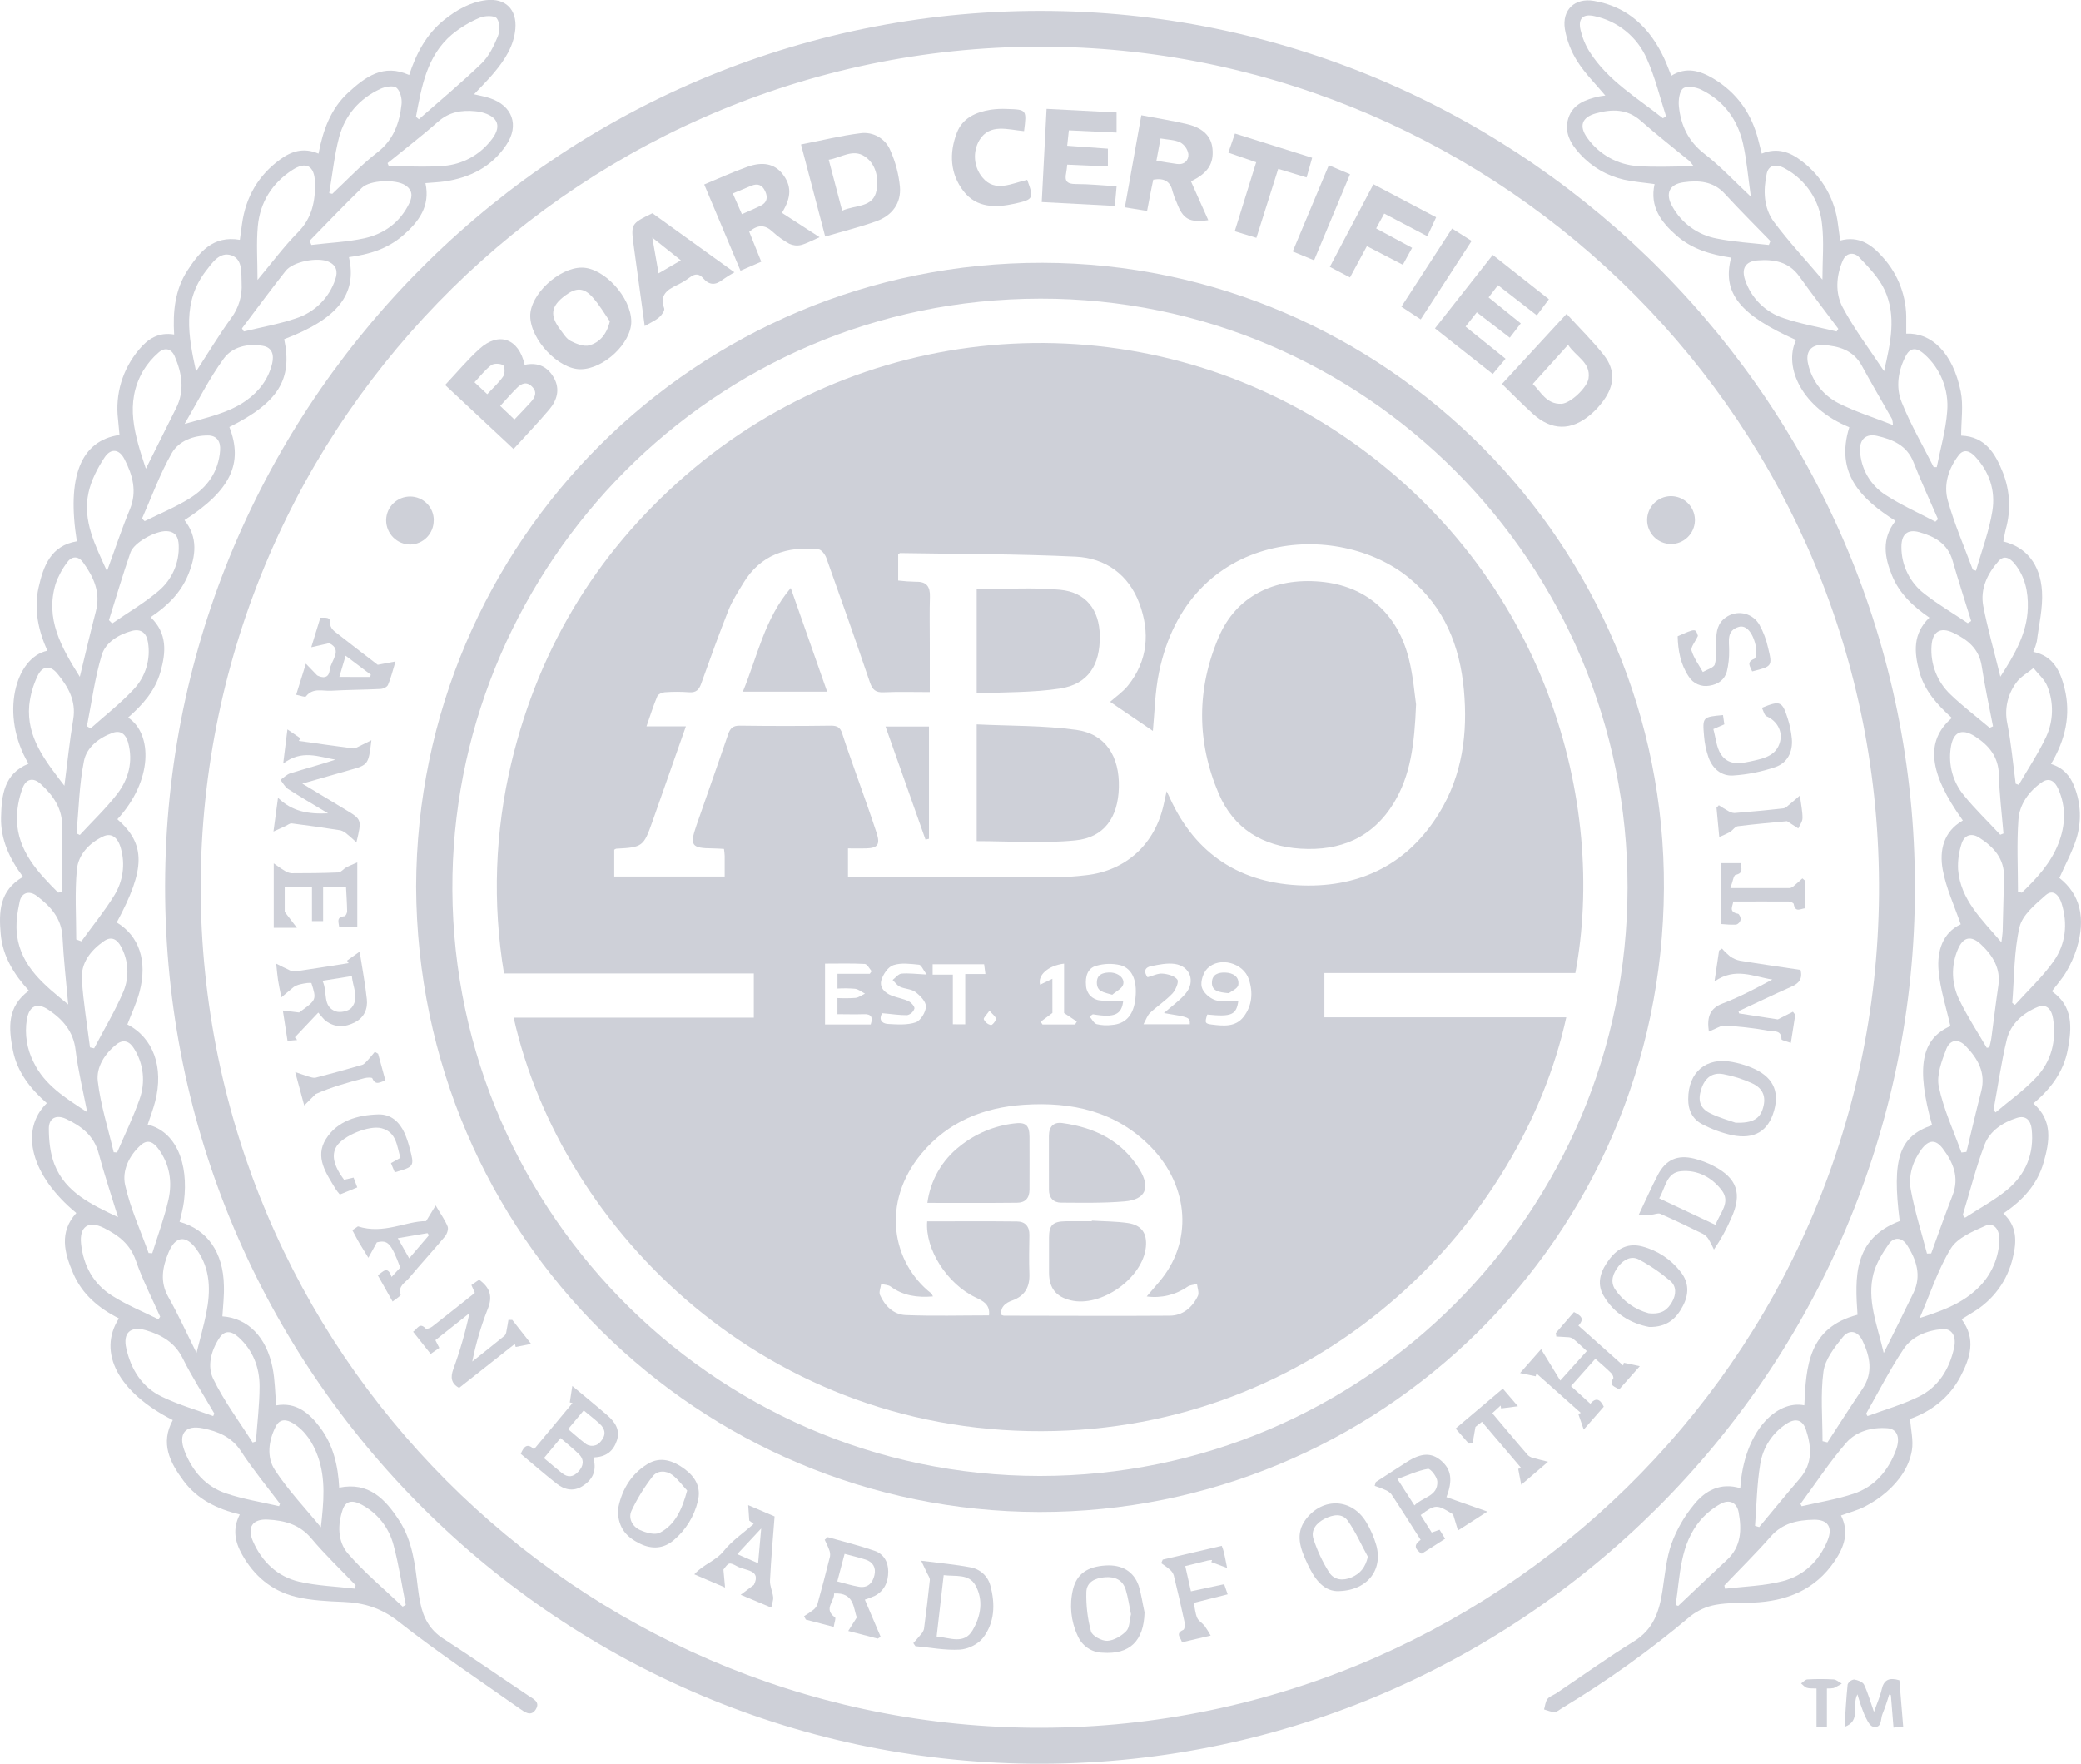 <svg xmlns="http://www.w3.org/2000/svg" width="59" height="50" viewBox="0 0 59 50" fill="none"><g clip-path="url(#clip0_5901_16332)"><path d="M54.291 25.143C54.31 38.875 43.092 50.124 29.249 49.999C15.637 49.874 4.493 38.659 4.683 24.792C4.87 11.228 16.029 0.136 29.818 0.312C43.324 0.484 54.295 11.547 54.291 25.143ZM5.688 25.147C5.723 38.368 16.379 48.84 29.212 48.979C42.324 49.123 53.174 38.559 53.273 25.347C53.373 11.979 42.59 1.467 29.758 1.325C16.638 1.182 5.726 11.8 5.688 25.147Z" fill="#CED0D8"></path><path d="M6.305 37.318C7.024 37.367 7.557 37.902 7.729 38.781C7.796 39.125 7.799 39.482 7.831 39.842C8.392 39.741 8.766 40.056 9.078 40.472C9.451 40.971 9.585 41.555 9.617 42.174C10.457 42.003 10.925 42.5 11.319 43.107C11.693 43.682 11.768 44.349 11.847 45.011C11.864 45.155 11.886 45.299 11.916 45.441C12.001 45.862 12.185 46.207 12.566 46.453C13.376 46.976 14.169 47.528 14.971 48.064C15.118 48.163 15.325 48.247 15.189 48.462C15.054 48.677 14.87 48.533 14.732 48.436C13.58 47.624 12.403 46.839 11.296 45.968C10.808 45.584 10.318 45.437 9.734 45.413C9.28 45.395 8.817 45.373 8.38 45.267C7.706 45.102 7.2 44.676 6.86 44.064C6.663 43.711 6.586 43.347 6.798 42.935C6.159 42.78 5.596 42.508 5.201 41.977C4.817 41.459 4.539 40.916 4.899 40.259C3.367 39.483 2.752 38.347 3.371 37.376C2.804 37.09 2.329 36.696 2.075 36.098C1.826 35.52 1.669 34.933 2.164 34.388C0.892 33.343 0.534 32.049 1.328 31.274C0.862 30.865 0.484 30.39 0.364 29.765C0.243 29.14 0.198 28.539 0.819 28.085C0.404 27.632 0.078 27.116 0.021 26.485C-0.036 25.854 -0.02 25.246 0.653 24.858C0.28 24.359 0.015 23.805 0.03 23.173C0.045 22.541 0.113 21.933 0.809 21.651C-0.011 20.271 0.429 18.643 1.343 18.447C1.087 17.873 0.956 17.274 1.094 16.657C1.232 16.04 1.444 15.468 2.179 15.346C1.888 13.516 2.287 12.492 3.388 12.33C3.374 12.184 3.361 12.034 3.346 11.885C3.304 11.533 3.335 11.176 3.437 10.836C3.54 10.497 3.711 10.182 3.94 9.912C4.189 9.609 4.493 9.408 4.937 9.483C4.898 8.837 4.959 8.219 5.311 7.673C5.654 7.147 6.036 6.67 6.8 6.799C6.821 6.652 6.843 6.5 6.862 6.348C6.967 5.589 7.321 4.975 7.939 4.523C8.254 4.292 8.599 4.171 9.031 4.355C9.156 3.698 9.373 3.085 9.872 2.626C10.356 2.183 10.869 1.794 11.6 2.127C11.799 1.522 12.083 0.974 12.589 0.567C12.943 0.284 13.325 0.061 13.784 0.005C14.331 -0.058 14.657 0.268 14.612 0.816C14.569 1.307 14.312 1.696 14.01 2.058C13.839 2.264 13.646 2.452 13.44 2.673C13.6 2.711 13.746 2.735 13.886 2.782C14.528 2.994 14.731 3.55 14.353 4.111C13.941 4.728 13.332 5.036 12.612 5.143C12.438 5.168 12.261 5.174 12.062 5.192C12.205 5.843 11.874 6.286 11.426 6.675C10.977 7.064 10.455 7.215 9.893 7.29C10.133 8.338 9.571 9.044 8.057 9.616C8.3 10.754 7.884 11.419 6.503 12.106C6.904 13.133 6.537 13.904 5.23 14.746C5.619 15.234 5.554 15.761 5.336 16.292C5.124 16.809 4.741 17.184 4.27 17.497C4.748 17.955 4.706 18.492 4.552 19.039C4.398 19.586 4.045 19.981 3.632 20.342C4.332 20.805 4.334 22.136 3.328 23.225C4.134 23.934 4.13 24.626 3.31 26.151C3.943 26.533 4.187 27.239 3.957 28.116C3.874 28.433 3.728 28.734 3.611 29.043C4.343 29.417 4.651 30.254 4.398 31.231C4.341 31.451 4.258 31.664 4.187 31.881C4.984 32.076 5.354 32.968 5.215 34.061C5.191 34.256 5.134 34.446 5.091 34.638C5.877 34.856 6.331 35.503 6.348 36.448C6.358 36.742 6.322 37.031 6.305 37.318ZM9.334 5.476L9.421 5.495C9.844 5.099 10.242 4.674 10.7 4.32C11.157 3.967 11.327 3.487 11.385 2.954C11.403 2.799 11.347 2.575 11.24 2.487C11.152 2.415 10.918 2.457 10.782 2.52C10.188 2.797 9.78 3.269 9.613 3.894C9.478 4.412 9.424 4.948 9.334 5.476ZM10.066 45.038L10.082 44.94C9.661 44.499 9.217 44.078 8.826 43.612C8.491 43.213 8.059 43.103 7.589 43.079C7.156 43.057 6.998 43.3 7.174 43.699C7.43 44.283 7.872 44.698 8.482 44.84C9 44.959 9.539 44.975 10.066 45.038ZM11.793 3.311L11.876 3.38C12.471 2.856 13.082 2.348 13.653 1.798C13.86 1.597 14.001 1.308 14.113 1.035C14.175 0.885 14.175 0.636 14.085 0.521C14.023 0.437 13.743 0.442 13.603 0.503C13.318 0.622 13.052 0.783 12.812 0.979C12.098 1.586 11.954 2.455 11.793 3.311ZM7.913 42.697L7.937 42.63C7.563 42.135 7.169 41.657 6.831 41.139C6.565 40.731 6.177 40.578 5.751 40.492C5.247 40.389 5.045 40.651 5.235 41.141C5.455 41.708 5.836 42.148 6.419 42.34C6.902 42.503 7.414 42.583 7.913 42.699V42.697ZM7.301 7.936C7.712 7.446 8.049 6.989 8.447 6.586C8.846 6.184 8.946 5.697 8.93 5.166C8.915 4.697 8.677 4.566 8.284 4.822C7.713 5.196 7.374 5.734 7.31 6.408C7.265 6.891 7.301 7.38 7.301 7.938V7.936ZM6.045 40.144L6.076 40.072C5.776 39.553 5.449 39.048 5.182 38.511C4.956 38.055 4.58 37.843 4.134 37.711C3.697 37.587 3.48 37.786 3.581 38.228C3.715 38.822 4.024 39.321 4.578 39.59C5.047 39.82 5.554 39.965 6.045 40.145V40.144ZM10.988 4.624L11.024 4.711C11.547 4.711 12.072 4.744 12.592 4.702C12.846 4.68 13.093 4.607 13.318 4.487C13.542 4.367 13.741 4.202 13.901 4.003C14.241 3.601 14.146 3.301 13.629 3.176C13.58 3.166 13.53 3.158 13.479 3.154C13.085 3.115 12.731 3.172 12.414 3.455C11.954 3.862 11.464 4.236 10.988 4.624ZM5.56 10.529C5.91 9.993 6.213 9.488 6.557 9.014C6.768 8.73 6.872 8.38 6.85 8.026C6.838 7.732 6.884 7.345 6.557 7.237C6.229 7.13 6.02 7.445 5.837 7.682C5.169 8.556 5.334 9.512 5.559 10.529H5.56ZM4.491 37.401L4.541 37.328C4.307 36.798 4.039 36.28 3.85 35.733C3.687 35.261 3.346 35.013 2.942 34.81C2.506 34.592 2.248 34.775 2.299 35.26C2.365 35.884 2.649 36.399 3.176 36.731C3.59 36.995 4.051 37.182 4.491 37.401ZM3.346 34.506C3.151 33.869 2.955 33.284 2.795 32.689C2.66 32.185 2.297 31.919 1.867 31.717C1.597 31.593 1.386 31.697 1.385 31.989C1.385 32.331 1.422 32.697 1.545 33.012C1.861 33.812 2.589 34.143 3.346 34.506ZM4.136 13.288C4.438 12.681 4.717 12.125 4.994 11.568C5.243 11.069 5.158 10.58 4.952 10.099C4.858 9.88 4.668 9.841 4.496 9.994C4.324 10.142 4.177 10.316 4.059 10.511C3.525 11.431 3.821 12.336 4.136 13.288ZM8.78 6.828L8.828 6.944C9.327 6.882 9.837 6.863 10.324 6.757C10.892 6.632 11.344 6.305 11.606 5.758C11.704 5.556 11.691 5.376 11.481 5.246C11.212 5.079 10.49 5.102 10.261 5.324C9.757 5.812 9.273 6.322 8.78 6.825V6.828ZM3.034 16.191C3.254 15.591 3.446 15.01 3.68 14.444C3.895 13.928 3.759 13.465 3.528 13.015C3.382 12.731 3.146 12.698 2.967 12.965C2.766 13.268 2.587 13.614 2.51 13.964C2.334 14.774 2.709 15.469 3.034 16.194V16.191ZM1.934 28.476C1.872 27.797 1.804 27.18 1.772 26.56C1.743 26.027 1.429 25.69 1.042 25.398C0.829 25.236 0.613 25.306 0.559 25.555C0.49 25.871 0.44 26.213 0.485 26.529C0.608 27.412 1.258 27.928 1.934 28.476ZM2.473 31.53C2.352 30.906 2.212 30.34 2.143 29.768C2.081 29.239 1.779 28.9 1.376 28.628C1.051 28.408 0.827 28.516 0.761 28.905C0.695 29.319 0.763 29.742 0.954 30.114C1.265 30.761 1.85 31.124 2.473 31.53ZM1.826 22.275C1.914 21.604 1.974 20.996 2.076 20.395C2.166 19.866 1.93 19.466 1.624 19.094C1.423 18.849 1.198 18.875 1.064 19.166C0.939 19.427 0.86 19.707 0.829 19.994C0.75 20.898 1.272 21.557 1.826 22.275ZM11.418 45.546L11.504 45.497C11.392 44.932 11.308 44.359 11.158 43.804C11.095 43.561 10.983 43.334 10.828 43.136C10.673 42.939 10.479 42.777 10.258 42.659C9.989 42.513 9.801 42.551 9.718 42.791C9.568 43.224 9.572 43.701 9.862 44.039C10.33 44.582 10.891 45.047 11.415 45.546H11.418ZM2.263 19.188C2.425 18.519 2.563 17.926 2.718 17.333C2.859 16.797 2.656 16.357 2.357 15.945C2.233 15.769 2.046 15.751 1.913 15.932C1.768 16.12 1.655 16.329 1.577 16.553C1.279 17.543 1.734 18.344 2.263 19.188ZM1.647 25.305L1.757 25.29C1.757 24.68 1.74 24.07 1.762 23.462C1.78 22.93 1.512 22.553 1.153 22.224C0.943 22.032 0.735 22.075 0.639 22.349C0.531 22.638 0.477 22.945 0.479 23.254C0.512 24.132 1.071 24.728 1.648 25.304L1.647 25.305ZM6.86 9.309L6.912 9.397C7.402 9.278 7.903 9.19 8.378 9.03C8.642 8.947 8.883 8.803 9.079 8.608C9.276 8.414 9.424 8.175 9.509 7.911C9.583 7.697 9.538 7.52 9.317 7.42C9.006 7.28 8.307 7.415 8.099 7.679C7.678 8.214 7.273 8.763 6.861 9.308L6.86 9.309ZM5.234 12.018C5.903 11.826 6.49 11.706 6.987 11.35C7.351 11.089 7.61 10.747 7.717 10.302C7.773 10.059 7.717 9.846 7.443 9.803C7.02 9.73 6.586 9.835 6.345 10.165C5.94 10.716 5.631 11.341 5.234 12.018ZM9.097 43.299C9.177 42.596 9.243 41.925 9.009 41.279C8.872 40.905 8.664 40.571 8.314 40.352C8.127 40.234 7.931 40.212 7.816 40.444C7.611 40.846 7.557 41.311 7.79 41.668C8.169 42.249 8.657 42.759 9.099 43.299H9.097ZM4.026 14.702L4.102 14.774C4.527 14.562 4.974 14.379 5.374 14.13C5.873 13.823 6.198 13.374 6.241 12.764C6.259 12.515 6.147 12.344 5.893 12.345C5.478 12.345 5.067 12.503 4.871 12.844C4.535 13.433 4.302 14.081 4.026 14.702ZM3.091 17.583L3.181 17.674C3.621 17.371 4.088 17.099 4.494 16.754C4.682 16.597 4.831 16.399 4.931 16.174C5.03 15.95 5.077 15.706 5.067 15.46C5.061 15.241 4.985 15.073 4.73 15.058C4.423 15.039 3.799 15.374 3.699 15.663C3.479 16.298 3.29 16.943 3.088 17.584L3.091 17.583ZM7.165 40.893L7.256 40.864C7.293 40.343 7.359 39.821 7.359 39.299C7.359 38.765 7.172 38.281 6.766 37.912C6.542 37.711 6.359 37.718 6.216 37.937C5.982 38.293 5.87 38.735 6.046 39.092C6.353 39.724 6.782 40.297 7.162 40.894L7.165 40.893ZM2.17 23.628L2.264 23.671C2.618 23.287 3.002 22.922 3.32 22.512C3.646 22.088 3.781 21.587 3.631 21.045C3.569 20.822 3.424 20.692 3.195 20.775C2.806 20.914 2.457 21.186 2.381 21.573C2.246 22.245 2.233 22.941 2.17 23.628ZM2.465 20.588L2.567 20.651C2.98 20.282 3.422 19.939 3.797 19.534C3.961 19.359 4.082 19.148 4.151 18.917C4.22 18.687 4.235 18.444 4.195 18.207C4.154 17.938 3.993 17.817 3.733 17.887C3.36 17.989 2.996 18.212 2.887 18.563C2.688 19.219 2.6 19.91 2.465 20.586V20.588ZM5.572 38.354C5.68 37.917 5.778 37.582 5.846 37.24C5.975 36.602 5.975 35.973 5.571 35.416C5.272 35.002 4.971 35.035 4.776 35.512C4.608 35.922 4.527 36.335 4.772 36.768C5.049 37.258 5.282 37.774 5.572 38.354ZM4.213 35.522L4.317 35.528C4.473 35.029 4.657 34.529 4.774 34.019C4.891 33.508 4.813 33.006 4.491 32.57C4.367 32.398 4.199 32.279 3.996 32.459C3.657 32.761 3.457 33.187 3.548 33.596C3.696 34.255 3.984 34.881 4.213 35.522ZM3.221 32.665L3.32 32.672C3.535 32.172 3.778 31.673 3.957 31.161C4.042 30.925 4.072 30.673 4.045 30.424C4.017 30.176 3.934 29.936 3.799 29.725C3.679 29.528 3.507 29.448 3.305 29.605C2.972 29.867 2.726 30.254 2.772 30.647C2.852 31.326 3.066 31.992 3.224 32.665H3.221ZM2.162 26.633L2.308 26.686C2.619 26.253 2.963 25.836 3.242 25.381C3.363 25.185 3.442 24.967 3.474 24.739C3.507 24.511 3.491 24.279 3.429 24.058C3.345 23.737 3.158 23.602 2.924 23.713C2.528 23.901 2.221 24.228 2.18 24.65C2.118 25.308 2.162 25.974 2.162 26.633ZM2.549 29.692L2.669 29.72C2.95 29.183 3.266 28.659 3.501 28.105C3.585 27.902 3.622 27.683 3.61 27.464C3.598 27.245 3.537 27.031 3.432 26.839C3.327 26.636 3.166 26.531 2.952 26.677C2.569 26.945 2.286 27.3 2.322 27.782C2.364 28.419 2.471 29.054 2.551 29.691L2.549 29.692Z" fill="#CED0D8"></path><path d="M49.34 42.19C49.443 40.58 50.368 39.681 51.156 39.84C51.205 38.735 51.269 37.636 52.664 37.273C52.593 36.227 52.53 35.121 53.86 34.616C53.635 32.846 53.844 32.217 54.778 31.898C54.315 30.24 54.477 29.451 55.297 29.089C55.178 28.556 55.007 28.043 54.962 27.519C54.913 26.961 55.078 26.441 55.59 26.204C55.411 25.68 55.176 25.181 55.08 24.657C54.98 24.11 55.1 23.574 55.65 23.26C54.68 21.91 54.578 21.006 55.339 20.353C54.928 19.984 54.56 19.581 54.414 19.032C54.27 18.492 54.227 17.966 54.702 17.509C54.246 17.197 53.853 16.832 53.642 16.315C53.431 15.798 53.339 15.275 53.74 14.767C52.774 14.152 52.023 13.425 52.431 12.112C51.099 11.569 50.557 10.418 50.921 9.639C49.323 8.928 48.82 8.302 49.08 7.304C48.514 7.221 47.974 7.065 47.533 6.679C47.093 6.294 46.768 5.86 46.91 5.219C46.613 5.177 46.323 5.156 46.044 5.094C45.564 4.985 45.129 4.732 44.797 4.368C44.531 4.08 44.341 3.752 44.465 3.353C44.59 2.953 44.956 2.818 45.334 2.735C45.391 2.723 45.449 2.718 45.514 2.709C45.236 2.377 44.939 2.085 44.72 1.738C44.543 1.46 44.423 1.149 44.367 0.823C44.282 0.279 44.648 -0.067 45.193 0.026C46.152 0.19 46.777 0.791 47.18 1.649C47.254 1.808 47.313 1.974 47.384 2.148C47.806 1.886 48.194 2.002 48.568 2.222C49.254 2.63 49.676 3.238 49.862 4.014C49.888 4.123 49.917 4.231 49.948 4.355C50.39 4.174 50.759 4.311 51.091 4.573C51.373 4.788 51.608 5.057 51.784 5.365C51.959 5.673 52.07 6.013 52.111 6.366C52.13 6.508 52.15 6.651 52.173 6.819C52.699 6.678 53.065 6.932 53.376 7.288C53.823 7.777 54.063 8.422 54.045 9.084V9.459C54.745 9.425 55.364 9.982 55.59 11.101C55.669 11.496 55.602 11.922 55.602 12.349C56.294 12.376 56.572 12.863 56.786 13.399C56.986 13.907 57.016 14.466 56.87 14.991C56.839 15.109 56.821 15.231 56.797 15.35C57.434 15.505 57.848 15.986 57.894 16.77C57.922 17.235 57.807 17.706 57.748 18.177C57.724 18.281 57.689 18.382 57.646 18.479C58.223 18.598 58.413 19.035 58.533 19.512C58.719 20.267 58.556 20.973 58.149 21.659C58.491 21.764 58.696 21.993 58.813 22.307C58.998 22.776 59.018 23.294 58.869 23.776C58.748 24.157 58.552 24.513 58.386 24.889C58.969 25.346 59.148 26.018 58.874 26.901C58.801 27.128 58.703 27.346 58.582 27.551C58.467 27.747 58.312 27.919 58.173 28.103C58.784 28.527 58.741 29.139 58.624 29.756C58.506 30.384 58.141 30.872 57.649 31.281C58.21 31.771 58.109 32.366 57.938 32.96C57.758 33.588 57.337 34.04 56.797 34.4C57.194 34.763 57.178 35.204 57.067 35.654C56.993 35.974 56.856 36.276 56.662 36.541C56.468 36.807 56.223 37.03 55.941 37.198L55.615 37.4C56.035 37.962 55.858 38.504 55.576 39.036C55.254 39.644 54.73 40.021 54.154 40.226C54.176 40.545 54.252 40.841 54.205 41.117C54.125 41.589 53.848 41.979 53.49 42.294C53.302 42.457 53.095 42.596 52.874 42.709C52.664 42.818 52.43 42.877 52.195 42.963C52.436 43.437 52.284 43.859 52.017 44.253C51.465 45.073 50.653 45.395 49.699 45.433C49.347 45.447 48.988 45.433 48.645 45.495C48.384 45.541 48.139 45.651 47.93 45.815C46.788 46.779 45.572 47.651 44.291 48.422C44.22 48.463 44.148 48.533 44.075 48.536C43.976 48.536 43.876 48.488 43.777 48.461C43.807 48.361 43.814 48.244 43.873 48.166C43.932 48.089 44.046 48.056 44.133 47.998C44.864 47.506 45.581 46.99 46.331 46.527C46.882 46.187 47.045 45.676 47.134 45.095C47.203 44.645 47.242 44.179 47.393 43.754C47.54 43.358 47.752 42.988 48.021 42.662C48.342 42.255 48.785 42.02 49.34 42.19ZM49.64 5.574C49.56 5.012 49.522 4.54 49.42 4.08C49.267 3.389 48.87 2.853 48.228 2.54C48.079 2.467 47.822 2.427 47.718 2.507C47.615 2.587 47.582 2.841 47.599 3.01C47.653 3.552 47.867 4.009 48.321 4.359C48.776 4.71 49.156 5.123 49.64 5.576V5.574ZM48.888 44.948C48.896 44.978 48.903 45.01 48.91 45.04C49.456 44.973 50.016 44.961 50.544 44.824C51.138 44.671 51.572 44.258 51.812 43.678C51.968 43.303 51.83 43.077 51.427 43.083C50.969 43.091 50.536 43.178 50.201 43.562C49.782 44.04 49.328 44.486 48.888 44.948ZM47.143 3.352L47.238 3.304C47.06 2.758 46.926 2.189 46.692 1.67C46.559 1.363 46.354 1.093 46.095 0.883C45.836 0.672 45.531 0.526 45.204 0.458C44.881 0.385 44.738 0.526 44.811 0.848C44.862 1.069 44.949 1.281 45.07 1.472C45.592 2.291 46.413 2.77 47.146 3.352H47.143ZM51.046 42.632L51.08 42.701C51.571 42.587 52.072 42.507 52.549 42.348C53.154 42.147 53.542 41.688 53.759 41.095C53.883 40.746 53.786 40.509 53.509 40.489C53.066 40.456 52.627 40.578 52.346 40.899C51.875 41.441 51.478 42.051 51.048 42.632H51.046ZM51.669 7.927C51.669 7.373 51.718 6.854 51.657 6.349C51.624 6.022 51.511 5.708 51.329 5.435C51.147 5.162 50.902 4.937 50.613 4.78C50.345 4.628 50.14 4.683 50.089 4.926C49.988 5.403 50 5.897 50.298 6.296C50.712 6.849 51.185 7.357 51.669 7.927ZM52.907 40.073L52.947 40.145C53.43 39.967 53.929 39.824 54.389 39.6C54.955 39.326 55.267 38.82 55.401 38.214C55.474 37.878 55.339 37.657 55.068 37.679C54.631 37.716 54.211 37.883 53.968 38.246C53.578 38.832 53.257 39.463 52.909 40.075L52.907 40.073ZM48.021 4.716C47.981 4.66 47.937 4.607 47.89 4.557C47.434 4.182 46.966 3.82 46.524 3.428C46.132 3.08 45.696 3.088 45.243 3.215C44.842 3.327 44.76 3.58 45.009 3.918C45.173 4.147 45.386 4.337 45.631 4.473C45.877 4.61 46.15 4.69 46.431 4.708C46.933 4.746 47.439 4.716 48.021 4.716ZM53.417 10.521C53.598 9.731 53.772 8.968 53.438 8.233C53.277 7.88 52.982 7.58 52.709 7.292C52.57 7.146 52.348 7.153 52.247 7.384C52.056 7.821 52.028 8.309 52.243 8.713C52.572 9.331 53.003 9.899 53.417 10.523V10.521ZM54.426 37.366C55.002 37.179 55.548 36.991 55.989 36.598C56.195 36.423 56.364 36.207 56.483 35.964C56.603 35.721 56.672 35.456 56.685 35.186C56.704 34.857 56.53 34.644 56.291 34.749C55.934 34.908 55.498 35.089 55.31 35.393C54.943 35.992 54.722 36.684 54.426 37.366ZM55.648 34.447L55.711 34.522C56.114 34.258 56.547 34.028 56.915 33.722C57.438 33.285 57.676 32.699 57.601 32.009C57.575 31.764 57.439 31.609 57.18 31.693C56.784 31.817 56.419 32.06 56.27 32.442C56.021 33.091 55.853 33.776 55.647 34.447H55.648ZM54.824 13.243H54.911C55.014 12.717 55.167 12.194 55.206 11.663C55.232 11.36 55.187 11.056 55.074 10.774C54.961 10.492 54.784 10.241 54.556 10.04C54.385 9.884 54.182 9.813 54.04 10.076C53.815 10.497 53.742 10.971 53.915 11.402C54.169 12.037 54.517 12.632 54.824 13.243ZM50.15 6.944L50.194 6.834C49.763 6.389 49.322 5.953 48.903 5.495C48.574 5.135 48.159 5.108 47.732 5.168C47.327 5.224 47.208 5.487 47.408 5.844C47.538 6.082 47.72 6.289 47.94 6.448C48.16 6.608 48.413 6.716 48.68 6.764C49.164 6.861 49.661 6.889 50.151 6.944H50.15ZM57.049 28.43L57.127 28.489C57.497 28.078 57.908 27.698 58.224 27.25C58.566 26.766 58.629 26.189 58.45 25.614C58.388 25.405 58.221 25.183 57.998 25.378C57.705 25.637 57.335 25.94 57.256 26.285C57.097 26.979 57.11 27.713 57.051 28.43H57.049ZM55.928 16.148L56.023 16.179C56.183 15.614 56.397 15.056 56.488 14.481C56.58 13.907 56.401 13.369 55.99 12.934C55.853 12.789 55.678 12.717 55.535 12.902C55.242 13.28 55.099 13.74 55.223 14.188C55.41 14.856 55.69 15.499 55.931 16.148H55.928ZM56.517 31.466L56.579 31.535C56.963 31.21 57.379 30.916 57.722 30.552C58.158 30.093 58.307 29.51 58.208 28.88C58.16 28.578 57.998 28.456 57.772 28.548C57.352 28.721 57.013 29.021 56.899 29.457C56.738 30.118 56.645 30.795 56.52 31.466H56.517ZM57.145 22.217L57.235 22.25C57.497 21.796 57.792 21.357 58.013 20.884C58.116 20.661 58.171 20.419 58.176 20.174C58.182 19.928 58.137 19.684 58.045 19.457C57.97 19.262 57.786 19.11 57.652 18.939C57.485 19.078 57.278 19.188 57.159 19.361C57.039 19.524 56.955 19.71 56.912 19.908C56.869 20.105 56.868 20.31 56.91 20.508C57.021 21.07 57.072 21.647 57.148 22.217H57.145ZM47.508 45.5L47.581 45.526C48.042 45.089 48.499 44.652 48.962 44.223C49.371 43.843 49.384 43.362 49.293 42.87C49.24 42.59 49.027 42.495 48.772 42.638C48.565 42.755 48.379 42.905 48.222 43.084C47.623 43.78 47.638 44.664 47.508 45.498V45.5ZM56.714 19.184C57.121 18.55 57.471 17.952 57.492 17.232C57.505 16.779 57.414 16.341 57.114 15.977C56.989 15.824 56.822 15.727 56.665 15.904C56.344 16.264 56.138 16.696 56.229 17.181C56.354 17.832 56.54 18.47 56.714 19.184ZM57.213 25.282L57.322 25.307C57.747 24.9 58.144 24.468 58.362 23.907C58.561 23.394 58.582 22.873 58.352 22.361C58.261 22.156 58.107 22.026 57.886 22.18C57.523 22.434 57.259 22.797 57.226 23.229C57.176 23.91 57.213 24.597 57.213 25.282ZM52.072 9.397L52.12 9.322C51.75 8.827 51.372 8.339 51.014 7.836C50.715 7.417 50.289 7.347 49.83 7.382C49.483 7.409 49.363 7.617 49.481 7.948C49.567 8.201 49.711 8.43 49.901 8.616C50.092 8.803 50.324 8.942 50.578 9.023C51.061 9.185 51.572 9.275 52.072 9.397ZM53.668 12.047C53.666 11.991 53.658 11.935 53.643 11.88C53.358 11.376 53.062 10.877 52.786 10.368C52.547 9.927 52.137 9.81 51.695 9.781C51.342 9.758 51.179 9.98 51.265 10.325C51.318 10.559 51.422 10.779 51.569 10.969C51.715 11.159 51.902 11.315 52.115 11.425C52.596 11.67 53.117 11.832 53.668 12.049V12.047ZM49.758 43.256L49.876 43.292C50.26 42.832 50.639 42.367 51.03 41.913C51.395 41.49 51.361 41.017 51.205 40.54C51.11 40.247 50.906 40.193 50.645 40.366C50.448 40.494 50.28 40.662 50.153 40.859C50.025 41.056 49.941 41.278 49.905 41.511C49.81 42.083 49.803 42.672 49.758 43.255V43.256ZM54.868 14.793L54.946 14.719C54.713 14.182 54.465 13.65 54.252 13.105C54.065 12.624 53.661 12.459 53.22 12.357C52.903 12.284 52.717 12.456 52.735 12.785C52.748 13.037 52.821 13.281 52.947 13.498C53.074 13.716 53.251 13.899 53.463 14.034C53.908 14.323 54.398 14.539 54.87 14.789L54.868 14.793ZM55.787 17.668L55.886 17.606C55.709 17.035 55.524 16.467 55.359 15.893C55.22 15.409 54.844 15.206 54.417 15.087C54.077 14.992 53.906 15.149 53.908 15.509C53.908 15.766 53.966 16.019 54.08 16.248C54.193 16.478 54.358 16.679 54.561 16.834C54.95 17.139 55.379 17.389 55.789 17.666L55.787 17.668ZM51.673 40.856L51.811 40.891C52.142 40.383 52.469 39.872 52.808 39.368C53.112 38.914 53.021 38.459 52.808 38.014C52.675 37.73 52.434 37.672 52.242 37.91C52.009 38.199 51.743 38.54 51.698 38.885C51.611 39.53 51.672 40.197 51.672 40.856H51.673ZM56.709 23.665L56.802 23.629C56.756 23.074 56.685 22.519 56.672 21.963C56.66 21.453 56.388 21.131 56 20.88C55.613 20.63 55.369 20.752 55.306 21.206C55.271 21.443 55.286 21.686 55.35 21.917C55.414 22.148 55.527 22.363 55.68 22.548C55.999 22.942 56.366 23.292 56.709 23.663V23.665ZM53.406 38.36C53.715 37.736 53.988 37.195 54.251 36.648C54.485 36.162 54.333 35.715 54.069 35.298C53.93 35.081 53.701 35.053 53.552 35.264C53.372 35.521 53.197 35.807 53.116 36.106C52.924 36.848 53.218 37.548 53.408 38.36L53.406 38.36ZM56.409 20.633L56.505 20.591C56.396 20.023 56.272 19.457 56.185 18.884C56.11 18.389 55.78 18.13 55.375 17.938C55.013 17.765 54.788 17.905 54.762 18.309C54.744 18.564 54.783 18.82 54.876 19.059C54.969 19.297 55.114 19.512 55.3 19.688C55.651 20.026 56.04 20.32 56.411 20.633L56.409 20.633ZM54.633 35.538L54.752 35.534C54.953 34.983 55.148 34.43 55.36 33.883C55.557 33.373 55.373 32.947 55.078 32.557C54.875 32.291 54.679 32.311 54.475 32.585C54.226 32.925 54.102 33.326 54.174 33.729C54.287 34.34 54.477 34.936 54.633 35.538ZM55.61 32.673L55.752 32.656C55.891 32.083 56.023 31.508 56.171 30.937C56.308 30.407 56.071 30.007 55.729 29.653C55.525 29.442 55.286 29.466 55.18 29.741C55.05 30.079 54.899 30.48 54.969 30.808C55.104 31.447 55.385 32.055 55.61 32.673ZM56.329 29.705L56.401 29.692C56.42 29.603 56.447 29.514 56.459 29.424C56.526 28.931 56.583 28.437 56.657 27.944C56.73 27.452 56.493 27.081 56.158 26.768C55.88 26.509 55.655 26.565 55.508 26.916C55.41 27.146 55.363 27.395 55.372 27.645C55.381 27.895 55.445 28.14 55.559 28.363C55.783 28.826 56.068 29.259 56.328 29.705H56.329ZM56.744 26.714C56.76 26.567 56.776 26.479 56.779 26.391C56.794 25.882 56.807 25.374 56.818 24.866C56.829 24.336 56.517 24.003 56.108 23.743C55.887 23.602 55.686 23.68 55.613 23.922C55.537 24.156 55.503 24.402 55.515 24.649C55.583 25.509 56.189 26.063 56.743 26.714H56.744Z" fill="#CED0D8"></path><path d="M52.662 48.033C52.491 48.345 52.776 48.782 52.296 48.956C52.322 48.555 52.342 48.153 52.384 47.753C52.399 47.716 52.424 47.684 52.456 47.659C52.488 47.635 52.526 47.619 52.566 47.613C52.668 47.628 52.81 47.68 52.849 47.759C52.96 47.99 53.028 48.242 53.13 48.532C53.214 48.292 53.303 48.1 53.348 47.897C53.41 47.618 53.563 47.549 53.851 47.635C53.885 48.053 53.92 48.483 53.958 48.946L53.684 48.976C53.658 48.653 53.634 48.352 53.609 48.056L53.56 48.04C53.507 48.225 53.444 48.408 53.373 48.586C53.31 48.727 53.366 49.007 53.102 48.948C52.997 48.924 52.915 48.729 52.853 48.596C52.779 48.412 52.716 48.224 52.662 48.033Z" fill="#CED0D8"></path><path d="M51.796 47.868V48.959H51.501V47.868C51.383 47.861 51.299 47.873 51.226 47.848C51.163 47.828 51.117 47.766 51.064 47.724C51.127 47.684 51.181 47.614 51.242 47.611C51.49 47.597 51.738 47.597 51.986 47.611C52.065 47.616 52.141 47.689 52.219 47.73C52.145 47.776 52.069 47.817 51.99 47.855C51.926 47.867 51.861 47.871 51.796 47.868Z" fill="#CED0D8"></path><path d="M11.798 25.139C11.825 15.34 19.766 7.43 29.56 7.45C39.273 7.47 47.228 15.466 47.175 25.187C47.121 35.132 39.073 42.877 29.466 42.864C19.858 42.851 11.843 35.079 11.798 25.139ZM29.482 41.843C38.675 41.843 46.135 34.374 46.144 25.162C46.152 15.965 38.69 8.454 29.496 8.466C20.139 8.478 13.008 16.055 12.829 24.803C12.639 34.062 20.12 41.843 29.482 41.843Z" fill="#CED0D8"></path><path d="M14.875 10.343C15.256 10.262 15.53 10.4 15.705 10.712C15.885 11.034 15.794 11.345 15.575 11.606C15.255 11.985 14.91 12.343 14.56 12.729L12.62 10.914C12.951 10.562 13.25 10.202 13.593 9.891C14.142 9.393 14.708 9.594 14.875 10.343ZM14.585 11.892C14.756 11.712 14.907 11.558 15.05 11.398C15.169 11.265 15.241 11.118 15.084 10.961C14.927 10.803 14.779 10.873 14.652 11.001C14.494 11.159 14.347 11.328 14.182 11.508L14.585 11.892ZM13.815 11.175C13.987 10.988 14.152 10.842 14.27 10.665C14.321 10.589 14.314 10.384 14.263 10.353C14.178 10.301 14.002 10.297 13.926 10.353C13.751 10.486 13.614 10.668 13.453 10.837L13.815 11.175Z" fill="#CED0D8"></path><path d="M23.396 6.706C23.165 5.824 22.948 4.996 22.71 4.096C23.291 3.983 23.838 3.846 24.393 3.777C24.571 3.752 24.752 3.788 24.907 3.879C25.062 3.969 25.182 4.109 25.248 4.277C25.39 4.597 25.479 4.938 25.514 5.287C25.556 5.762 25.292 6.109 24.853 6.269C24.393 6.436 23.91 6.554 23.396 6.706ZM23.877 5.974C24.251 5.802 24.762 5.899 24.852 5.393C24.914 5.046 24.836 4.654 24.523 4.439C24.181 4.205 23.846 4.473 23.496 4.529C23.628 5.028 23.746 5.479 23.877 5.974Z" fill="#CED0D8"></path><path d="M42.584 10.885L44.415 8.898C44.798 9.317 45.163 9.672 45.475 10.071C45.804 10.496 45.778 10.923 45.457 11.363C45.353 11.506 45.233 11.636 45.1 11.75C44.551 12.221 43.987 12.214 43.454 11.726C43.138 11.439 42.841 11.134 42.584 10.885ZM43.457 10.885C43.679 11.094 43.841 11.466 44.271 11.447C44.521 11.437 44.997 10.992 45.038 10.73C45.108 10.274 44.682 10.119 44.458 9.775L43.457 10.885Z" fill="#CED0D8"></path><path d="M16.46 10.468C15.836 10.471 15.044 9.636 15.033 8.965C15.022 8.357 15.843 7.585 16.497 7.587C17.124 7.587 17.895 8.429 17.898 9.114C17.901 9.727 17.12 10.463 16.46 10.468ZM17.29 9.109C17.152 8.914 16.998 8.645 16.796 8.422C16.546 8.146 16.331 8.151 16.028 8.375C15.618 8.679 15.578 8.937 15.887 9.347C15.975 9.462 16.058 9.605 16.179 9.666C16.339 9.747 16.552 9.834 16.71 9.791C16.979 9.711 17.193 9.511 17.29 9.109Z" fill="#CED0D8"></path><path d="M23.237 6.725C23.024 6.817 22.871 6.904 22.706 6.947C22.595 6.972 22.479 6.959 22.376 6.91C22.203 6.814 22.043 6.698 21.898 6.563C21.686 6.367 21.485 6.365 21.242 6.57L21.583 7.419L20.994 7.674L19.966 5.23C20.383 5.057 20.776 4.876 21.185 4.731C21.632 4.57 21.96 4.649 22.182 4.927C22.445 5.26 22.445 5.592 22.168 6.034L23.237 6.725ZM20.776 5.484L21.034 6.072C21.225 5.987 21.395 5.917 21.56 5.836C21.74 5.748 21.78 5.608 21.695 5.424C21.611 5.241 21.482 5.19 21.295 5.269C21.134 5.339 20.973 5.401 20.776 5.484Z" fill="#CED0D8"></path><path d="M33.766 5.141C33.936 5.522 34.095 5.88 34.257 6.242C33.72 6.316 33.542 6.217 33.364 5.749C33.316 5.645 33.276 5.538 33.245 5.429C33.182 5.14 33.005 5.041 32.697 5.094C32.669 5.233 32.635 5.381 32.608 5.531C32.58 5.681 32.554 5.812 32.522 5.981L31.892 5.878C32.048 5.008 32.2 4.157 32.359 3.267C32.803 3.352 33.228 3.418 33.647 3.517C34.111 3.626 34.343 3.865 34.376 4.215C34.419 4.64 34.242 4.912 33.766 5.141ZM32.787 4.556C33.008 4.592 33.189 4.626 33.371 4.649C33.579 4.676 33.706 4.546 33.693 4.368C33.681 4.299 33.655 4.234 33.615 4.177C33.576 4.12 33.524 4.073 33.464 4.038C33.306 3.961 33.111 3.962 32.903 3.925C32.864 4.139 32.829 4.327 32.787 4.554V4.556Z" fill="#CED0D8"></path><path d="M31.658 5.281C31.641 5.475 31.626 5.638 31.608 5.838L29.535 5.729C29.582 4.837 29.626 3.981 29.672 3.086L31.657 3.188V3.758L30.304 3.695C30.288 3.846 30.274 3.975 30.257 4.132L31.411 4.215V4.719L30.258 4.668C30.248 4.749 30.243 4.829 30.227 4.906C30.179 5.133 30.252 5.218 30.497 5.218C30.878 5.217 31.258 5.258 31.658 5.281Z" fill="#CED0D8"></path><path d="M42.471 8.085L42.204 8.431L43.117 9.168L42.805 9.573L41.87 8.854L41.551 9.258L42.685 10.17L42.322 10.602L40.684 9.309L42.322 7.227L43.914 8.483L43.573 8.941L42.471 8.085Z" fill="#CED0D8"></path><path d="M20.822 7.72C20.708 7.783 20.597 7.852 20.491 7.927C20.289 8.09 20.108 8.09 19.936 7.888C19.82 7.752 19.7 7.755 19.562 7.86C19.445 7.947 19.32 8.023 19.188 8.085C18.907 8.218 18.697 8.371 18.831 8.741C18.854 8.803 18.76 8.935 18.687 8.997C18.58 9.088 18.444 9.147 18.279 9.243C18.191 8.602 18.109 8.001 18.026 7.399C18.008 7.266 17.989 7.132 17.971 6.998C17.883 6.345 17.883 6.345 18.497 6.045L20.822 7.72ZM19.304 7.38L18.494 6.736C18.56 7.11 18.612 7.408 18.672 7.749L19.304 7.38Z" fill="#CED0D8"></path><path d="M10.53 20.985C10.446 21.683 10.446 21.682 9.899 21.836C9.476 21.956 9.052 22.078 8.571 22.215L9.788 22.949C10.261 23.233 10.261 23.233 10.105 23.88C9.999 23.786 9.925 23.713 9.843 23.65C9.79 23.599 9.726 23.562 9.656 23.54C9.196 23.467 8.734 23.401 8.271 23.343C8.219 23.336 8.159 23.388 8.103 23.414L7.753 23.574C7.8 23.227 7.834 22.975 7.882 22.617C8.279 23.003 8.73 23.084 9.302 23.058C8.877 22.802 8.516 22.593 8.166 22.367C8.076 22.308 8.021 22.195 7.951 22.108C8.045 22.046 8.132 21.951 8.237 21.921C8.659 21.79 9.087 21.677 9.508 21.536C9.031 21.454 8.558 21.243 8.029 21.647C8.075 21.277 8.106 21.027 8.149 20.678L8.515 20.928L8.472 21.004C8.984 21.076 9.497 21.151 10.011 21.217C10.066 21.224 10.131 21.182 10.188 21.155C10.281 21.111 10.376 21.061 10.53 20.985Z" fill="#CED0D8"></path><path d="M40.468 6.697L39.245 6.055L39.016 6.476L40.036 7.026L39.773 7.506L38.754 6.978C38.595 7.274 38.442 7.552 38.275 7.865L37.703 7.566L38.939 5.223L40.717 6.16L40.468 6.697Z" fill="#CED0D8"></path><path d="M29.034 3.717C28.572 3.677 28.064 3.492 27.769 3.971C27.672 4.135 27.628 4.325 27.644 4.515C27.659 4.705 27.732 4.886 27.854 5.032C28.215 5.469 28.692 5.193 29.123 5.099C29.315 5.622 29.305 5.655 28.779 5.772C28.24 5.892 27.694 5.903 27.32 5.424C26.935 4.929 26.907 4.342 27.128 3.765C27.288 3.346 27.665 3.179 28.084 3.111C28.238 3.089 28.394 3.081 28.549 3.089C29.111 3.106 29.111 3.108 29.034 3.717Z" fill="#CED0D8"></path><path d="M49.306 28.73L50.404 28.9L50.833 28.683C50.854 28.712 50.877 28.741 50.899 28.769C50.86 29.019 50.821 29.274 50.774 29.565C50.661 29.523 50.508 29.493 50.508 29.462C50.505 29.198 50.305 29.247 50.157 29.224C49.718 29.144 49.275 29.094 48.83 29.074L48.449 29.245C48.387 28.817 48.484 28.583 48.847 28.445C49.328 28.262 49.786 28.017 50.249 27.77C49.719 27.69 49.2 27.411 48.609 27.824C48.663 27.464 48.7 27.206 48.739 26.947L48.823 26.892C48.891 26.972 48.967 27.045 49.048 27.111C49.134 27.173 49.232 27.216 49.335 27.236C49.907 27.33 50.48 27.412 51.048 27.497C51.116 27.772 50.985 27.887 50.771 27.981C50.272 28.201 49.783 28.44 49.289 28.668L49.306 28.73Z" fill="#CED0D8"></path><path d="M12.344 37.993L12.455 38.212L12.21 38.383L11.712 37.754C11.836 37.676 11.892 37.474 12.072 37.666C12.091 37.687 12.203 37.648 12.251 37.61C12.653 37.298 13.049 36.98 13.462 36.652L13.365 36.43L13.584 36.279C13.895 36.505 13.974 36.754 13.826 37.114C13.637 37.595 13.491 38.092 13.39 38.599C13.697 38.355 14.004 38.113 14.307 37.865C14.336 37.83 14.354 37.786 14.358 37.74C14.38 37.634 14.396 37.526 14.415 37.419H14.524L15.058 38.099L14.621 38.186L14.597 38.099L13.015 39.347C12.787 39.215 12.77 39.046 12.851 38.818C13.041 38.299 13.194 37.767 13.31 37.227L12.344 37.993Z" fill="#CED0D8"></path><path d="M39.007 42.015C39.302 41.825 39.595 41.632 39.892 41.443C40.298 41.184 40.589 41.176 40.861 41.411C41.144 41.655 41.196 41.963 41.009 42.443L42.17 42.852L41.337 43.388C41.294 43.244 41.26 43.132 41.199 42.934C40.744 42.643 40.689 42.641 40.279 42.951C40.377 43.108 40.475 43.264 40.591 43.446L40.814 43.367L40.972 43.622L40.63 43.843L40.306 44.047C40.129 43.929 40.057 43.806 40.278 43.654C39.997 43.212 39.727 42.78 39.447 42.36C39.399 42.304 39.336 42.261 39.266 42.235C39.172 42.191 39.072 42.16 38.974 42.123L39.007 42.015ZM39.62 41.929L40.102 42.678C40.335 42.438 40.772 42.423 40.751 41.998C40.745 41.868 40.556 41.629 40.485 41.641C40.2 41.69 39.927 41.819 39.62 41.929Z" fill="#CED0D8"></path><path d="M14.765 41.216C14.853 40.997 14.959 40.904 15.139 41.087L16.231 39.776L16.154 39.758C16.174 39.628 16.194 39.497 16.226 39.291C16.611 39.613 16.922 39.866 17.224 40.128C17.439 40.315 17.588 40.538 17.49 40.837C17.391 41.137 17.186 41.3 16.854 41.315C16.846 41.354 16.844 41.393 16.846 41.433C16.905 41.754 16.76 41.982 16.503 42.138C16.245 42.294 15.996 42.23 15.778 42.058C15.437 41.789 15.109 41.503 14.765 41.216ZM15.422 41.336C15.601 41.485 15.764 41.626 15.932 41.761C16.101 41.896 16.253 41.876 16.398 41.719C16.544 41.563 16.572 41.384 16.413 41.225C16.254 41.066 16.076 40.927 15.893 40.769L15.422 41.336ZM16.108 40.516C16.273 40.655 16.42 40.787 16.572 40.905C16.605 40.935 16.643 40.958 16.685 40.972C16.727 40.986 16.771 40.991 16.815 40.987C16.859 40.982 16.902 40.969 16.94 40.947C16.978 40.925 17.011 40.895 17.037 40.859C17.186 40.686 17.167 40.516 17.005 40.367C16.863 40.236 16.709 40.117 16.549 39.985L16.106 40.516H16.108Z" fill="#CED0D8"></path><path d="M45.231 38.52L44.541 39.296L45.089 39.795C45.241 39.615 45.365 39.655 45.47 39.879L44.902 40.528L44.747 40.082L44.819 40.055L43.562 38.937C43.555 38.964 43.547 38.99 43.54 39.017L43.097 38.925C43.33 38.66 43.5 38.468 43.693 38.249L44.237 39.138L44.989 38.302C44.849 38.177 44.725 38.052 44.591 37.946C44.544 37.919 44.49 37.906 44.436 37.908C44.333 37.899 44.229 37.896 44.125 37.89L44.11 37.791L44.625 37.196C44.805 37.29 44.946 37.375 44.75 37.58L46.019 38.711C46.025 38.685 46.033 38.66 46.04 38.634L46.492 38.73L45.904 39.393C45.799 39.304 45.602 39.296 45.737 39.081C45.756 39.052 45.72 38.965 45.684 38.931C45.547 38.793 45.397 38.666 45.231 38.52Z" fill="#CED0D8"></path><path d="M9.024 28.707L8.36 29.408L8.427 29.483L8.152 29.508C8.11 29.235 8.069 28.975 8.019 28.647L8.48 28.704C8.979 28.343 8.979 28.343 8.828 27.868C8.79 27.865 8.752 27.865 8.715 27.868C8.571 27.888 8.429 27.911 8.325 27.983L7.976 28.275C7.932 28.048 7.903 27.918 7.883 27.787C7.862 27.656 7.855 27.543 7.831 27.32C7.982 27.394 8.075 27.445 8.172 27.486C8.227 27.52 8.289 27.539 8.353 27.542C8.864 27.468 9.375 27.385 9.884 27.305L9.84 27.233L10.197 26.978C10.277 27.492 10.357 27.909 10.401 28.33C10.43 28.604 10.325 28.846 10.066 28.98C9.791 29.124 9.509 29.139 9.245 28.948C9.172 28.896 9.119 28.814 9.024 28.707ZM9.142 27.805C9.301 28.125 9.125 28.534 9.524 28.674C9.649 28.717 9.888 28.665 9.968 28.568C10.195 28.29 9.999 27.984 9.977 27.672L9.142 27.805Z" fill="#CED0D8"></path><path d="M24.885 46.455L24.049 46.237L24.293 45.852C24.19 45.603 24.234 45.141 23.647 45.174C23.666 45.395 23.335 45.611 23.675 45.853C23.704 45.873 23.656 46.003 23.637 46.122L22.847 45.915L22.797 45.818C22.888 45.762 22.977 45.701 23.062 45.636C23.114 45.595 23.154 45.54 23.176 45.478C23.301 45.028 23.419 44.578 23.532 44.125C23.542 44.059 23.533 43.993 23.507 43.932C23.473 43.835 23.424 43.744 23.382 43.651L23.468 43.577C23.912 43.702 24.361 43.814 24.796 43.964C25.051 44.052 25.183 44.276 25.183 44.551C25.183 44.847 25.075 45.1 24.795 45.245C24.705 45.284 24.613 45.319 24.52 45.349C24.672 45.708 24.82 46.055 24.968 46.403L24.885 46.455ZM23.738 44.832C23.952 44.886 24.148 44.949 24.349 44.983C24.602 45.026 24.741 44.879 24.793 44.651C24.841 44.44 24.749 44.282 24.543 44.214C24.353 44.152 24.155 44.107 23.946 44.051C23.873 44.324 23.81 44.563 23.739 44.831L23.738 44.832Z" fill="#CED0D8"></path><path d="M35.621 6.743L35.007 6.556L35.615 4.6L34.826 4.328L35.013 3.786L37.202 4.473C37.148 4.664 37.099 4.837 37.044 5.031L36.24 4.787C36.037 5.436 35.837 6.066 35.621 6.743Z" fill="#CED0D8"></path><path d="M25.894 46.582C25.963 46.504 26.035 46.427 26.099 46.346C26.144 46.301 26.177 46.246 26.196 46.185C26.258 45.722 26.314 45.258 26.362 44.794C26.368 44.731 26.313 44.662 26.284 44.597C26.242 44.505 26.197 44.414 26.117 44.245C26.652 44.314 27.084 44.351 27.508 44.432C27.643 44.454 27.769 44.515 27.871 44.607C27.972 44.699 28.045 44.819 28.079 44.952C28.22 45.473 28.204 46.001 27.867 46.436C27.73 46.614 27.441 46.753 27.214 46.766C26.796 46.79 26.373 46.707 25.953 46.668L25.894 46.582ZM26.555 46.394C26.935 46.429 27.332 46.628 27.573 46.22C27.808 45.823 27.89 45.361 27.655 44.942C27.468 44.606 27.085 44.698 26.755 44.654C26.687 45.25 26.623 45.804 26.555 46.394Z" fill="#CED0D8"></path><path d="M46.462 34.436C46.669 34.002 46.823 33.652 47 33.312C47.227 32.875 47.561 32.728 48.034 32.846C48.224 32.893 48.408 32.963 48.582 33.054C49.258 33.406 49.4 33.845 49.081 34.541C48.948 34.851 48.784 35.147 48.593 35.424C48.548 35.324 48.498 35.227 48.442 35.132C48.403 35.068 48.347 35.015 48.281 34.979C47.882 34.783 47.481 34.59 47.074 34.411C47.006 34.381 46.907 34.431 46.824 34.436C46.718 34.442 46.619 34.436 46.462 34.436ZM48.638 34.725C48.766 34.377 49.078 34.091 48.814 33.743C48.531 33.374 48.124 33.158 47.658 33.203C47.242 33.243 47.222 33.667 47.041 33.972L48.638 34.725Z" fill="#CED0D8"></path><path d="M12.081 34.618L12.351 34.174C12.494 34.418 12.616 34.584 12.691 34.771C12.721 34.845 12.672 34.985 12.613 35.056C12.28 35.454 11.928 35.836 11.595 36.235C11.486 36.366 11.278 36.457 11.36 36.703C11.371 36.735 11.225 36.821 11.131 36.898L10.712 36.155C10.863 36.049 10.99 35.869 11.102 36.201L11.348 35.934C11.086 35.236 10.995 35.145 10.685 35.22L10.444 35.657C10.325 35.464 10.257 35.354 10.188 35.24C10.12 35.127 10.064 35.006 9.99 34.875L10.148 34.767C10.881 35.002 11.509 34.614 12.081 34.618ZM11.601 35.673L12.162 35.017L12.12 34.959L11.278 35.102L11.601 35.673Z" fill="#CED0D8"></path><path d="M21.243 43.107L21.213 42.67L21.961 42.99C21.915 43.602 21.86 44.201 21.831 44.801C21.822 44.958 21.903 45.118 21.921 45.278C21.93 45.361 21.892 45.448 21.867 45.574L21 45.211L21.374 44.93C21.589 44.497 21.139 44.534 20.903 44.406C20.668 44.277 20.661 44.297 20.51 44.497C20.527 44.679 20.538 44.809 20.557 45.005L19.685 44.631C19.942 44.347 20.294 44.25 20.514 43.975C20.75 43.679 21.079 43.457 21.368 43.203L21.243 43.107ZM21.581 43.332L20.902 44.059L21.494 44.316C21.523 43.987 21.548 43.705 21.581 43.332Z" fill="#CED0D8"></path><path d="M10.71 18.847L11.214 18.751C11.127 19.032 11.081 19.232 11 19.417C10.974 19.479 10.861 19.529 10.786 19.532C10.321 19.556 9.851 19.555 9.39 19.582C9.147 19.596 8.873 19.487 8.674 19.743C8.649 19.775 8.511 19.717 8.397 19.696C8.486 19.408 8.566 19.155 8.672 18.815L8.993 19.148C9.131 19.218 9.321 19.25 9.347 18.994C9.373 18.738 9.732 18.425 9.333 18.234L8.825 18.349C8.928 18.014 9.003 17.77 9.083 17.511C9.228 17.52 9.386 17.463 9.368 17.71C9.364 17.773 9.43 17.856 9.486 17.901C9.908 18.234 10.337 18.56 10.71 18.847ZM10.488 19.192L10.515 19.129L9.799 18.589C9.731 18.817 9.678 18.995 9.621 19.19L10.488 19.192Z" fill="#CED0D8"></path><path d="M10.13 26.286H9.618C9.605 26.147 9.522 25.998 9.767 25.974C9.799 25.974 9.843 25.881 9.842 25.831C9.839 25.605 9.822 25.378 9.81 25.135H9.161V26.113H8.845V25.152H8.072V25.85C8.208 26.028 8.287 26.132 8.418 26.303H7.761V24.476C7.886 24.56 7.966 24.624 8.055 24.675C8.115 24.718 8.185 24.746 8.258 24.756C8.704 24.756 9.15 24.753 9.596 24.733C9.669 24.73 9.736 24.635 9.811 24.594C9.898 24.546 9.991 24.511 10.13 24.448V26.286Z" fill="#CED0D8"></path><path d="M47.864 31.156C47.864 30.392 48.377 29.959 49.117 30.107C49.3 30.141 49.478 30.193 49.651 30.263C50.25 30.508 50.461 30.914 50.297 31.489C50.133 32.065 49.744 32.31 49.106 32.181C48.815 32.116 48.533 32.013 48.269 31.875C47.99 31.735 47.859 31.475 47.864 31.156ZM49.205 31.828C49.704 31.845 49.9 31.711 49.987 31.402C50.075 31.094 49.987 30.855 49.676 30.711C49.414 30.591 49.139 30.503 48.856 30.451C48.545 30.393 48.335 30.559 48.233 30.877C48.131 31.195 48.195 31.416 48.482 31.559C48.755 31.694 49.057 31.774 49.205 31.828Z" fill="#CED0D8"></path><path d="M37.896 45.108C37.49 45.084 37.25 44.726 37.062 44.319C36.873 43.912 36.703 43.482 37.03 43.062C37.514 42.438 38.335 42.481 38.737 43.155C38.86 43.358 38.955 43.578 39.02 43.806C39.218 44.522 38.748 45.114 37.896 45.108ZM38.781 44.131C38.594 43.791 38.438 43.431 38.215 43.116C38.056 42.891 37.793 42.938 37.561 43.054C37.329 43.17 37.157 43.371 37.239 43.628C37.347 43.96 37.496 44.278 37.683 44.574C37.824 44.796 38.074 44.823 38.324 44.715C38.563 44.608 38.711 44.442 38.783 44.128L38.781 44.131Z" fill="#CED0D8"></path><path d="M32.45 45.709C32.43 46.521 32.031 46.91 31.257 46.853C31.105 46.85 30.958 46.802 30.833 46.716C30.708 46.63 30.61 46.51 30.552 46.369C30.361 45.959 30.316 45.498 30.421 45.058C30.528 44.621 30.826 44.412 31.348 44.38C31.805 44.352 32.141 44.544 32.283 44.952C32.36 45.197 32.393 45.457 32.45 45.709ZM32.066 45.767C32.017 45.53 31.986 45.292 31.916 45.066C31.831 44.789 31.615 44.692 31.332 44.713C31.05 44.733 30.808 44.847 30.8 45.133C30.79 45.51 30.834 45.887 30.932 46.252C30.968 46.377 31.237 46.523 31.393 46.517C31.58 46.508 31.794 46.381 31.931 46.241C32.03 46.141 32.022 45.935 32.064 45.767H32.066Z" fill="#CED0D8"></path><path d="M46.758 37.619C46.247 37.523 45.757 37.244 45.459 36.723C45.25 36.357 45.397 35.999 45.639 35.686C45.882 35.373 46.176 35.236 46.563 35.337C46.998 35.451 47.382 35.707 47.655 36.064C47.89 36.363 47.886 36.699 47.711 37.027C47.53 37.373 47.271 37.628 46.758 37.619ZM46.738 37.229C47.122 37.273 47.282 37.122 47.404 36.913C47.526 36.703 47.537 36.465 47.353 36.311C47.079 36.078 46.782 35.875 46.465 35.706C46.252 35.593 46.04 35.706 45.891 35.893C45.735 36.093 45.642 36.32 45.79 36.553C46.016 36.885 46.353 37.124 46.74 37.229H46.738Z" fill="#CED0D8"></path><path d="M17.517 42.814C17.6 42.319 17.843 41.815 18.367 41.499C18.731 41.28 19.091 41.41 19.41 41.646C19.717 41.874 19.885 42.166 19.784 42.563C19.68 42.991 19.443 43.374 19.107 43.658C18.817 43.908 18.484 43.927 18.146 43.763C17.796 43.591 17.524 43.351 17.517 42.814ZM19.482 42.256C19.364 42.131 19.236 41.949 19.069 41.819C18.888 41.682 18.639 41.678 18.501 41.858C18.268 42.158 18.068 42.482 17.906 42.825C17.803 43.043 17.931 43.277 18.142 43.374C18.313 43.453 18.571 43.525 18.711 43.45C19.137 43.227 19.335 42.804 19.482 42.256Z" fill="#CED0D8"></path><path d="M49.677 19.034C49.62 18.891 49.503 18.773 49.739 18.676C49.793 18.654 49.806 18.458 49.787 18.353C49.71 17.946 49.513 17.71 49.299 17.772C48.942 17.875 49.026 18.176 49.024 18.443C49.028 18.639 49.007 18.835 48.962 19.026C48.9 19.269 48.713 19.401 48.467 19.439C48.354 19.46 48.237 19.447 48.132 19.4C48.026 19.354 47.938 19.276 47.877 19.178C47.645 18.83 47.574 18.439 47.565 18.038C48.074 17.813 48.074 17.813 48.139 18.027C48.055 18.208 47.929 18.35 47.958 18.443C48.024 18.659 48.166 18.85 48.278 19.051C48.396 18.981 48.589 18.931 48.617 18.836C48.676 18.623 48.654 18.387 48.656 18.161C48.659 17.902 48.698 17.662 48.931 17.503C49.002 17.452 49.081 17.417 49.165 17.397C49.249 17.378 49.336 17.375 49.42 17.389C49.505 17.403 49.587 17.434 49.66 17.48C49.733 17.525 49.796 17.585 49.846 17.655C49.858 17.672 49.87 17.689 49.88 17.707C49.995 17.915 50.079 18.137 50.129 18.369C50.255 18.887 50.245 18.893 49.677 19.034Z" fill="#CED0D8"></path><path d="M34.639 43.823C34.664 43.883 34.685 43.946 34.701 44.01C34.727 44.12 34.747 44.231 34.791 44.45L34.343 44.284L34.365 44.224C34.325 44.23 34.283 44.231 34.24 44.241C34.041 44.289 33.84 44.339 33.604 44.397C33.657 44.633 33.708 44.858 33.765 45.113L34.707 44.911L34.807 45.198L33.846 45.44C33.878 45.592 33.888 45.739 33.943 45.867C33.982 45.955 34.088 46.012 34.153 46.093C34.215 46.181 34.272 46.273 34.325 46.368L33.511 46.558C33.481 46.427 33.309 46.314 33.549 46.206C33.587 46.189 33.6 46.06 33.585 45.991C33.49 45.546 33.387 45.102 33.278 44.659C33.257 44.596 33.219 44.54 33.167 44.497C33.09 44.432 33.008 44.371 32.923 44.316C32.937 44.282 32.95 44.248 32.965 44.214L34.639 43.823Z" fill="#CED0D8"></path><path d="M11.192 33.234L11.084 32.974L11.354 32.823C11.249 32.489 11.248 32.1 10.819 31.985C10.468 31.892 9.732 32.196 9.544 32.495C9.391 32.74 9.456 33.044 9.755 33.446L10.025 33.384C10.057 33.469 10.087 33.555 10.129 33.662L9.635 33.863C9.59 33.812 9.548 33.758 9.511 33.701C9.249 33.264 8.917 32.805 9.241 32.289C9.564 31.774 10.137 31.609 10.727 31.593C11.087 31.584 11.324 31.805 11.469 32.12C11.527 32.254 11.574 32.391 11.61 32.532C11.754 33.072 11.752 33.073 11.192 33.234Z" fill="#CED0D8"></path><path d="M48.85 20.272C48.864 20.37 48.876 20.45 48.888 20.535L48.576 20.669C48.646 20.914 48.662 21.193 48.797 21.392C49.028 21.733 49.403 21.635 49.738 21.561C50.054 21.49 50.374 21.399 50.468 21.024C50.545 20.718 50.373 20.432 50.084 20.306C50.022 20.277 49.996 20.15 49.952 20.066C50.469 19.853 50.529 19.878 50.685 20.369C50.745 20.556 50.784 20.75 50.802 20.945C50.833 21.314 50.677 21.627 50.337 21.745C49.949 21.878 49.546 21.959 49.137 21.985C48.805 22.007 48.55 21.789 48.437 21.466C48.37 21.27 48.328 21.067 48.312 20.861C48.267 20.326 48.275 20.325 48.85 20.272Z" fill="#CED0D8"></path><path d="M39.732 8.695L41.169 6.479L41.723 6.83L40.28 9.055L39.732 8.695Z" fill="#CED0D8"></path><path d="M49.353 24.47C49.363 24.611 49.442 24.751 49.207 24.802C49.15 24.815 49.128 24.992 49.059 25.177H50.747C50.793 25.166 50.835 25.142 50.868 25.108C50.948 25.045 51.023 24.971 51.101 24.902L51.175 24.965V25.749C51.047 25.763 50.899 25.88 50.855 25.628C50.85 25.596 50.762 25.558 50.712 25.558C50.196 25.553 49.679 25.558 49.139 25.558C49.136 25.676 48.989 25.851 49.276 25.905C49.313 25.912 49.359 26.021 49.35 26.075C49.342 26.106 49.327 26.135 49.305 26.16C49.283 26.184 49.256 26.202 49.225 26.213C49.084 26.217 48.943 26.211 48.802 26.196V24.47H49.353Z" fill="#CED0D8"></path><path d="M37.674 4.685L38.276 4.94L37.257 7.379L36.651 7.129C36.993 6.314 37.328 5.511 37.674 4.685Z" fill="#CED0D8"></path><path d="M42.546 39.846C42.472 39.915 42.397 39.983 42.309 40.063C42.655 40.473 42.988 40.875 43.327 41.263C43.378 41.303 43.438 41.33 43.502 41.34C43.605 41.371 43.71 41.394 43.89 41.44L43.13 42.092L43.044 41.641L43.129 41.617L42.015 40.307L41.832 40.452C41.799 40.639 41.774 40.78 41.75 40.92L41.643 40.925L41.269 40.499L42.608 39.367L43.036 39.866L42.559 39.928C42.556 39.901 42.552 39.873 42.546 39.846Z" fill="#CED0D8"></path><path d="M48.054 14.764C48.048 14.943 47.973 15.111 47.844 15.234C47.716 15.357 47.544 15.425 47.366 15.422C47.188 15.419 47.019 15.347 46.894 15.22C46.769 15.093 46.699 14.922 46.699 14.744C46.699 14.566 46.769 14.395 46.894 14.268C47.019 14.141 47.188 14.068 47.366 14.065C47.544 14.063 47.716 14.13 47.844 14.253C47.973 14.376 48.048 14.545 48.054 14.723C48.054 14.737 48.054 14.751 48.054 14.764Z" fill="#CED0D8"></path><path d="M12.296 14.756C12.297 14.934 12.228 15.104 12.104 15.232C11.98 15.36 11.811 15.433 11.634 15.437C11.452 15.437 11.278 15.365 11.149 15.236C11.021 15.107 10.948 14.933 10.948 14.751V14.738C10.952 14.559 11.027 14.389 11.155 14.266C11.284 14.142 11.456 14.074 11.634 14.076C11.722 14.077 11.808 14.095 11.889 14.129C11.97 14.163 12.043 14.213 12.105 14.275C12.167 14.338 12.216 14.412 12.249 14.493C12.282 14.574 12.299 14.662 12.298 14.749L12.296 14.756Z" fill="#CED0D8"></path><path d="M50.666 23.28C50.236 23.322 49.751 23.362 49.27 23.423C49.189 23.433 49.125 23.541 49.045 23.589C48.947 23.641 48.847 23.688 48.744 23.729C48.714 23.408 48.69 23.154 48.666 22.899L48.732 22.828C48.82 22.883 48.906 22.942 48.998 22.991C49.051 23.026 49.112 23.046 49.176 23.049C49.639 23.011 50.102 22.969 50.565 22.916C50.627 22.909 50.689 22.842 50.744 22.798C50.822 22.735 50.896 22.668 51.03 22.553C51.066 22.831 51.107 23.013 51.104 23.195C51.104 23.292 51.027 23.389 50.985 23.486L50.666 23.28Z" fill="#CED0D8"></path><path d="M10.72 29.873C10.787 30.123 10.855 30.367 10.927 30.631C10.777 30.674 10.65 30.787 10.556 30.568C10.544 30.54 10.405 30.545 10.332 30.565C9.852 30.689 9.375 30.825 8.949 31.016C8.858 31.106 8.768 31.196 8.625 31.339L8.369 30.392C8.542 30.45 8.639 30.486 8.738 30.517C8.807 30.535 8.886 30.567 8.95 30.551C9.391 30.437 9.83 30.317 10.267 30.189C10.329 30.17 10.382 30.102 10.431 30.05C10.5 29.976 10.563 29.896 10.628 29.819L10.72 29.873Z" fill="#CED0D8"></path><path d="M44.407 28.841C43.145 34.593 37.655 40.368 29.911 40.568C21.773 40.779 15.915 34.876 14.563 28.85H21.372V27.598H14.29C13.959 25.61 14.03 23.577 14.5 21.618C15.303 18.263 17.039 15.477 19.683 13.269C24.888 8.923 32.392 8.53 38.035 12.325C43.899 16.27 45.555 22.835 44.664 27.586H37.549V28.841H44.407ZM25.465 16.458C25.631 16.478 25.799 16.489 25.971 16.493C26.271 16.485 26.373 16.631 26.365 16.916C26.352 17.341 26.361 17.768 26.361 18.195V19.62C25.898 19.62 25.475 19.607 25.052 19.626C24.823 19.637 24.734 19.551 24.662 19.34C24.262 18.161 23.847 16.986 23.427 15.814C23.392 15.717 23.29 15.583 23.207 15.574C22.312 15.476 21.562 15.726 21.072 16.534C20.921 16.784 20.76 17.03 20.654 17.298C20.382 17.984 20.132 18.676 19.884 19.37C19.822 19.55 19.74 19.643 19.533 19.625C19.305 19.608 19.076 19.608 18.847 19.625C18.772 19.63 18.66 19.68 18.635 19.74C18.524 20.002 18.44 20.275 18.329 20.592H19.446C19.118 21.524 18.807 22.414 18.493 23.303C18.248 23.999 18.213 24.022 17.477 24.06C17.459 24.06 17.442 24.076 17.415 24.089V24.85H20.546V24.266C20.543 24.2 20.536 24.133 20.526 24.067C20.413 24.061 20.312 24.053 20.21 24.052C19.605 24.048 19.548 23.972 19.745 23.401C20.043 22.538 20.351 21.678 20.645 20.813C20.704 20.641 20.785 20.57 20.976 20.572C21.838 20.584 22.7 20.584 23.562 20.572C23.736 20.572 23.824 20.622 23.877 20.79C23.996 21.165 24.132 21.536 24.262 21.909C24.46 22.477 24.669 23.042 24.854 23.615C24.961 23.945 24.883 24.042 24.556 24.052C24.384 24.055 24.212 24.052 24.042 24.052V24.863C24.118 24.868 24.17 24.874 24.221 24.874H29.86C30.171 24.87 30.482 24.849 30.791 24.812C31.926 24.687 32.754 23.925 32.995 22.795C33.018 22.685 33.044 22.575 33.076 22.43C33.118 22.518 33.138 22.564 33.162 22.61C33.897 24.237 35.193 25.053 36.939 25.103C38.595 25.151 39.926 24.484 40.807 23.044C41.462 21.972 41.617 20.785 41.504 19.559C41.39 18.316 40.954 17.217 39.964 16.396C37.942 14.719 33.695 14.996 32.86 19.061C32.743 19.63 32.735 20.223 32.686 20.721L31.474 19.896C31.62 19.765 31.832 19.622 31.984 19.432C32.545 18.727 32.607 17.925 32.304 17.108C32 16.291 31.345 15.821 30.5 15.781C28.843 15.702 27.182 15.707 25.522 15.679C25.505 15.679 25.488 15.699 25.465 15.713L25.465 16.458ZM28.04 37.292C28.076 36.98 27.872 36.882 27.658 36.781C26.853 36.398 26.224 35.416 26.287 34.625C27.134 34.625 27.984 34.618 28.833 34.628C29.062 34.628 29.189 34.766 29.185 35.013C29.178 35.377 29.172 35.741 29.185 36.105C29.2 36.485 29.06 36.741 28.69 36.872C28.514 36.935 28.359 37.045 28.388 37.274C28.411 37.286 28.435 37.294 28.459 37.299C30.027 37.299 31.595 37.311 33.163 37.299C33.529 37.299 33.806 37.068 33.963 36.737C34.004 36.648 33.949 36.514 33.937 36.401C33.847 36.425 33.741 36.427 33.669 36.477C33.331 36.711 32.918 36.81 32.511 36.754C32.63 36.615 32.743 36.482 32.858 36.348C33.821 35.231 33.73 33.645 32.629 32.514C31.637 31.499 30.385 31.23 29.028 31.32C27.89 31.396 26.883 31.795 26.131 32.697C24.96 34.103 25.298 35.802 26.403 36.667C26.421 36.681 26.428 36.71 26.451 36.753C26.003 36.791 25.607 36.733 25.251 36.473C25.181 36.422 25.073 36.423 24.982 36.401C24.969 36.507 24.913 36.631 24.95 36.713C25.087 37.025 25.339 37.268 25.675 37.282C26.465 37.314 27.253 37.291 28.04 37.291L28.04 37.292ZM24.686 29.043C24.754 28.837 24.704 28.742 24.482 28.752C24.238 28.761 23.993 28.752 23.743 28.752V28.295C23.914 28.303 24.085 28.302 24.256 28.29C24.349 28.279 24.434 28.212 24.524 28.17C24.43 28.122 24.341 28.045 24.242 28.032C24.077 28.018 23.91 28.016 23.744 28.026V27.608H24.659L24.712 27.533C24.65 27.462 24.588 27.332 24.517 27.328C24.148 27.308 23.777 27.319 23.391 27.319V29.043H24.686ZM35.11 28.37C35.055 28.77 34.923 28.833 34.228 28.762C34.155 28.993 34.159 29.022 34.365 29.047C34.686 29.086 35.029 29.122 35.257 28.828C35.502 28.511 35.531 28.138 35.408 27.764C35.255 27.297 34.578 27.109 34.231 27.457C34.114 27.576 34.033 27.823 34.071 27.979C34.108 28.135 34.296 28.301 34.455 28.353C34.645 28.42 34.875 28.37 35.11 28.37ZM30.985 28.754L30.891 28.817C30.958 28.893 31.012 29.011 31.094 29.035C31.235 29.068 31.381 29.076 31.525 29.057C31.899 29.028 32.116 28.8 32.18 28.388C32.262 27.857 32.128 27.464 31.767 27.363C31.54 27.309 31.302 27.315 31.078 27.381C30.829 27.451 30.766 27.693 30.791 27.943C30.795 28.048 30.837 28.149 30.91 28.226C30.982 28.302 31.08 28.351 31.184 28.361C31.402 28.39 31.626 28.367 31.846 28.367C31.805 28.764 31.604 28.861 30.988 28.755L30.985 28.754ZM25.009 28.726C24.914 28.89 24.985 29.018 25.178 29.029C25.44 29.044 25.723 29.064 25.962 28.983C26.101 28.935 26.247 28.694 26.252 28.536C26.256 28.398 26.088 28.224 25.954 28.124C25.839 28.036 25.658 28.04 25.518 27.976C25.436 27.938 25.377 27.851 25.308 27.782C25.39 27.72 25.468 27.611 25.558 27.603C25.758 27.584 25.961 27.613 26.272 27.628C26.168 27.486 26.119 27.357 26.059 27.35C25.816 27.327 25.552 27.288 25.329 27.362C25.182 27.408 25.04 27.617 24.99 27.782C24.927 27.995 25.084 28.151 25.287 28.228C25.442 28.287 25.61 28.313 25.757 28.383C25.834 28.42 25.936 28.532 25.926 28.593C25.91 28.639 25.884 28.68 25.848 28.713C25.812 28.745 25.769 28.768 25.721 28.78C25.495 28.783 25.271 28.745 25.009 28.724V28.726ZM33 28.72C33.22 28.525 33.445 28.368 33.616 28.165C33.903 27.823 33.74 27.387 33.304 27.327C33.088 27.297 32.855 27.347 32.636 27.39C32.449 27.428 32.423 27.553 32.535 27.705C32.684 27.666 32.825 27.591 32.96 27.602C33.109 27.614 33.302 27.664 33.38 27.772C33.428 27.838 33.332 28.067 33.24 28.166C33.049 28.368 32.811 28.523 32.607 28.714C32.529 28.787 32.493 28.905 32.42 29.038H33.734C33.734 28.84 33.735 28.84 33 28.72ZM27.366 29.039V27.613H27.938C27.923 27.496 27.911 27.412 27.902 27.337H26.442V27.631H27.015V29.038L27.366 29.039ZM29.838 28.717L29.505 28.966L29.557 29.044H30.481L30.53 28.96L30.169 28.719V27.319C29.718 27.373 29.412 27.648 29.489 27.916L29.837 27.749L29.838 28.717ZM28.053 28.654C27.974 28.768 27.877 28.855 27.893 28.898C27.912 28.938 27.94 28.974 27.974 29.002C28.008 29.03 28.049 29.05 28.091 29.061C28.13 29.069 28.234 28.948 28.235 28.884C28.235 28.82 28.141 28.759 28.053 28.652L28.053 28.654Z" fill="#CED0D8"></path><path d="M40.148 19.968C40.103 21.109 39.991 21.982 39.517 22.763C38.913 23.752 37.998 24.13 36.875 24.06C35.8 23.993 34.979 23.494 34.553 22.5C33.924 21.027 33.925 19.521 34.558 18.05C35.047 16.912 36.111 16.37 37.438 16.49C38.718 16.606 39.62 17.377 39.945 18.683C40.069 19.179 40.108 19.7 40.148 19.968Z" fill="#CED0D8"></path><path d="M27.691 20.536C28.649 20.582 29.595 20.564 30.519 20.692C31.344 20.806 31.746 21.445 31.722 22.327C31.7 23.174 31.306 23.746 30.485 23.825C29.565 23.916 28.629 23.846 27.691 23.846V20.536Z" fill="#CED0D8"></path><path d="M27.691 19.659V16.704C28.495 16.704 29.284 16.646 30.059 16.72C30.796 16.791 31.17 17.296 31.181 18.018C31.196 18.857 30.846 19.399 30.05 19.52C29.282 19.638 28.491 19.617 27.691 19.659Z" fill="#CED0D8"></path><path d="M21.061 19.608C21.477 18.605 21.671 17.549 22.419 16.669L23.451 19.608H21.061Z" fill="#CED0D8"></path><path d="M26.24 23.803C25.866 22.742 25.492 21.684 25.106 20.596H26.338V23.779L26.24 23.803Z" fill="#CED0D8"></path><path d="M30.954 34.604C31.295 34.625 31.64 34.624 31.975 34.672C32.368 34.73 32.526 34.964 32.488 35.351C32.398 36.239 31.215 37.076 30.351 36.862C29.937 36.76 29.744 36.514 29.742 36.083V35.084C29.742 34.733 29.849 34.628 30.208 34.622C30.457 34.618 30.706 34.622 30.956 34.622L30.954 34.604Z" fill="#CED0D8"></path><path d="M26.293 34.101C26.377 33.464 26.708 32.886 27.215 32.492C27.655 32.14 28.184 31.917 28.743 31.85C29.08 31.804 29.185 31.895 29.188 32.224C29.191 32.724 29.188 33.223 29.188 33.722C29.188 33.972 29.063 34.097 28.831 34.097C28.002 34.106 27.175 34.101 26.293 34.101Z" fill="#CED0D8"></path><path d="M29.739 32.953V32.204C29.739 31.943 29.864 31.803 30.122 31.838C31.037 31.963 31.81 32.338 32.308 33.152C32.625 33.672 32.479 34.009 31.884 34.059C31.288 34.11 30.683 34.097 30.082 34.094C29.869 34.094 29.74 33.959 29.74 33.731C29.738 33.473 29.739 33.213 29.739 32.953Z" fill="#CED0D8"></path><path d="M34.838 28.157C34.548 28.131 34.351 28.095 34.361 27.845C34.37 27.618 34.548 27.567 34.735 27.572C34.959 27.578 35.142 27.691 35.109 27.922C35.094 28.028 34.898 28.109 34.838 28.157Z" fill="#CED0D8"></path><path d="M31.535 28.201C31.3 28.131 31.098 28.123 31.098 27.857C31.098 27.637 31.248 27.581 31.429 27.571C31.678 27.557 31.898 27.719 31.844 27.911C31.813 28.027 31.643 28.105 31.535 28.201Z" fill="#CED0D8"></path></g><defs><clipPath id="clip0_5901_16332"><rect width="59" height="50" fill="white"></rect></clipPath></defs></svg>